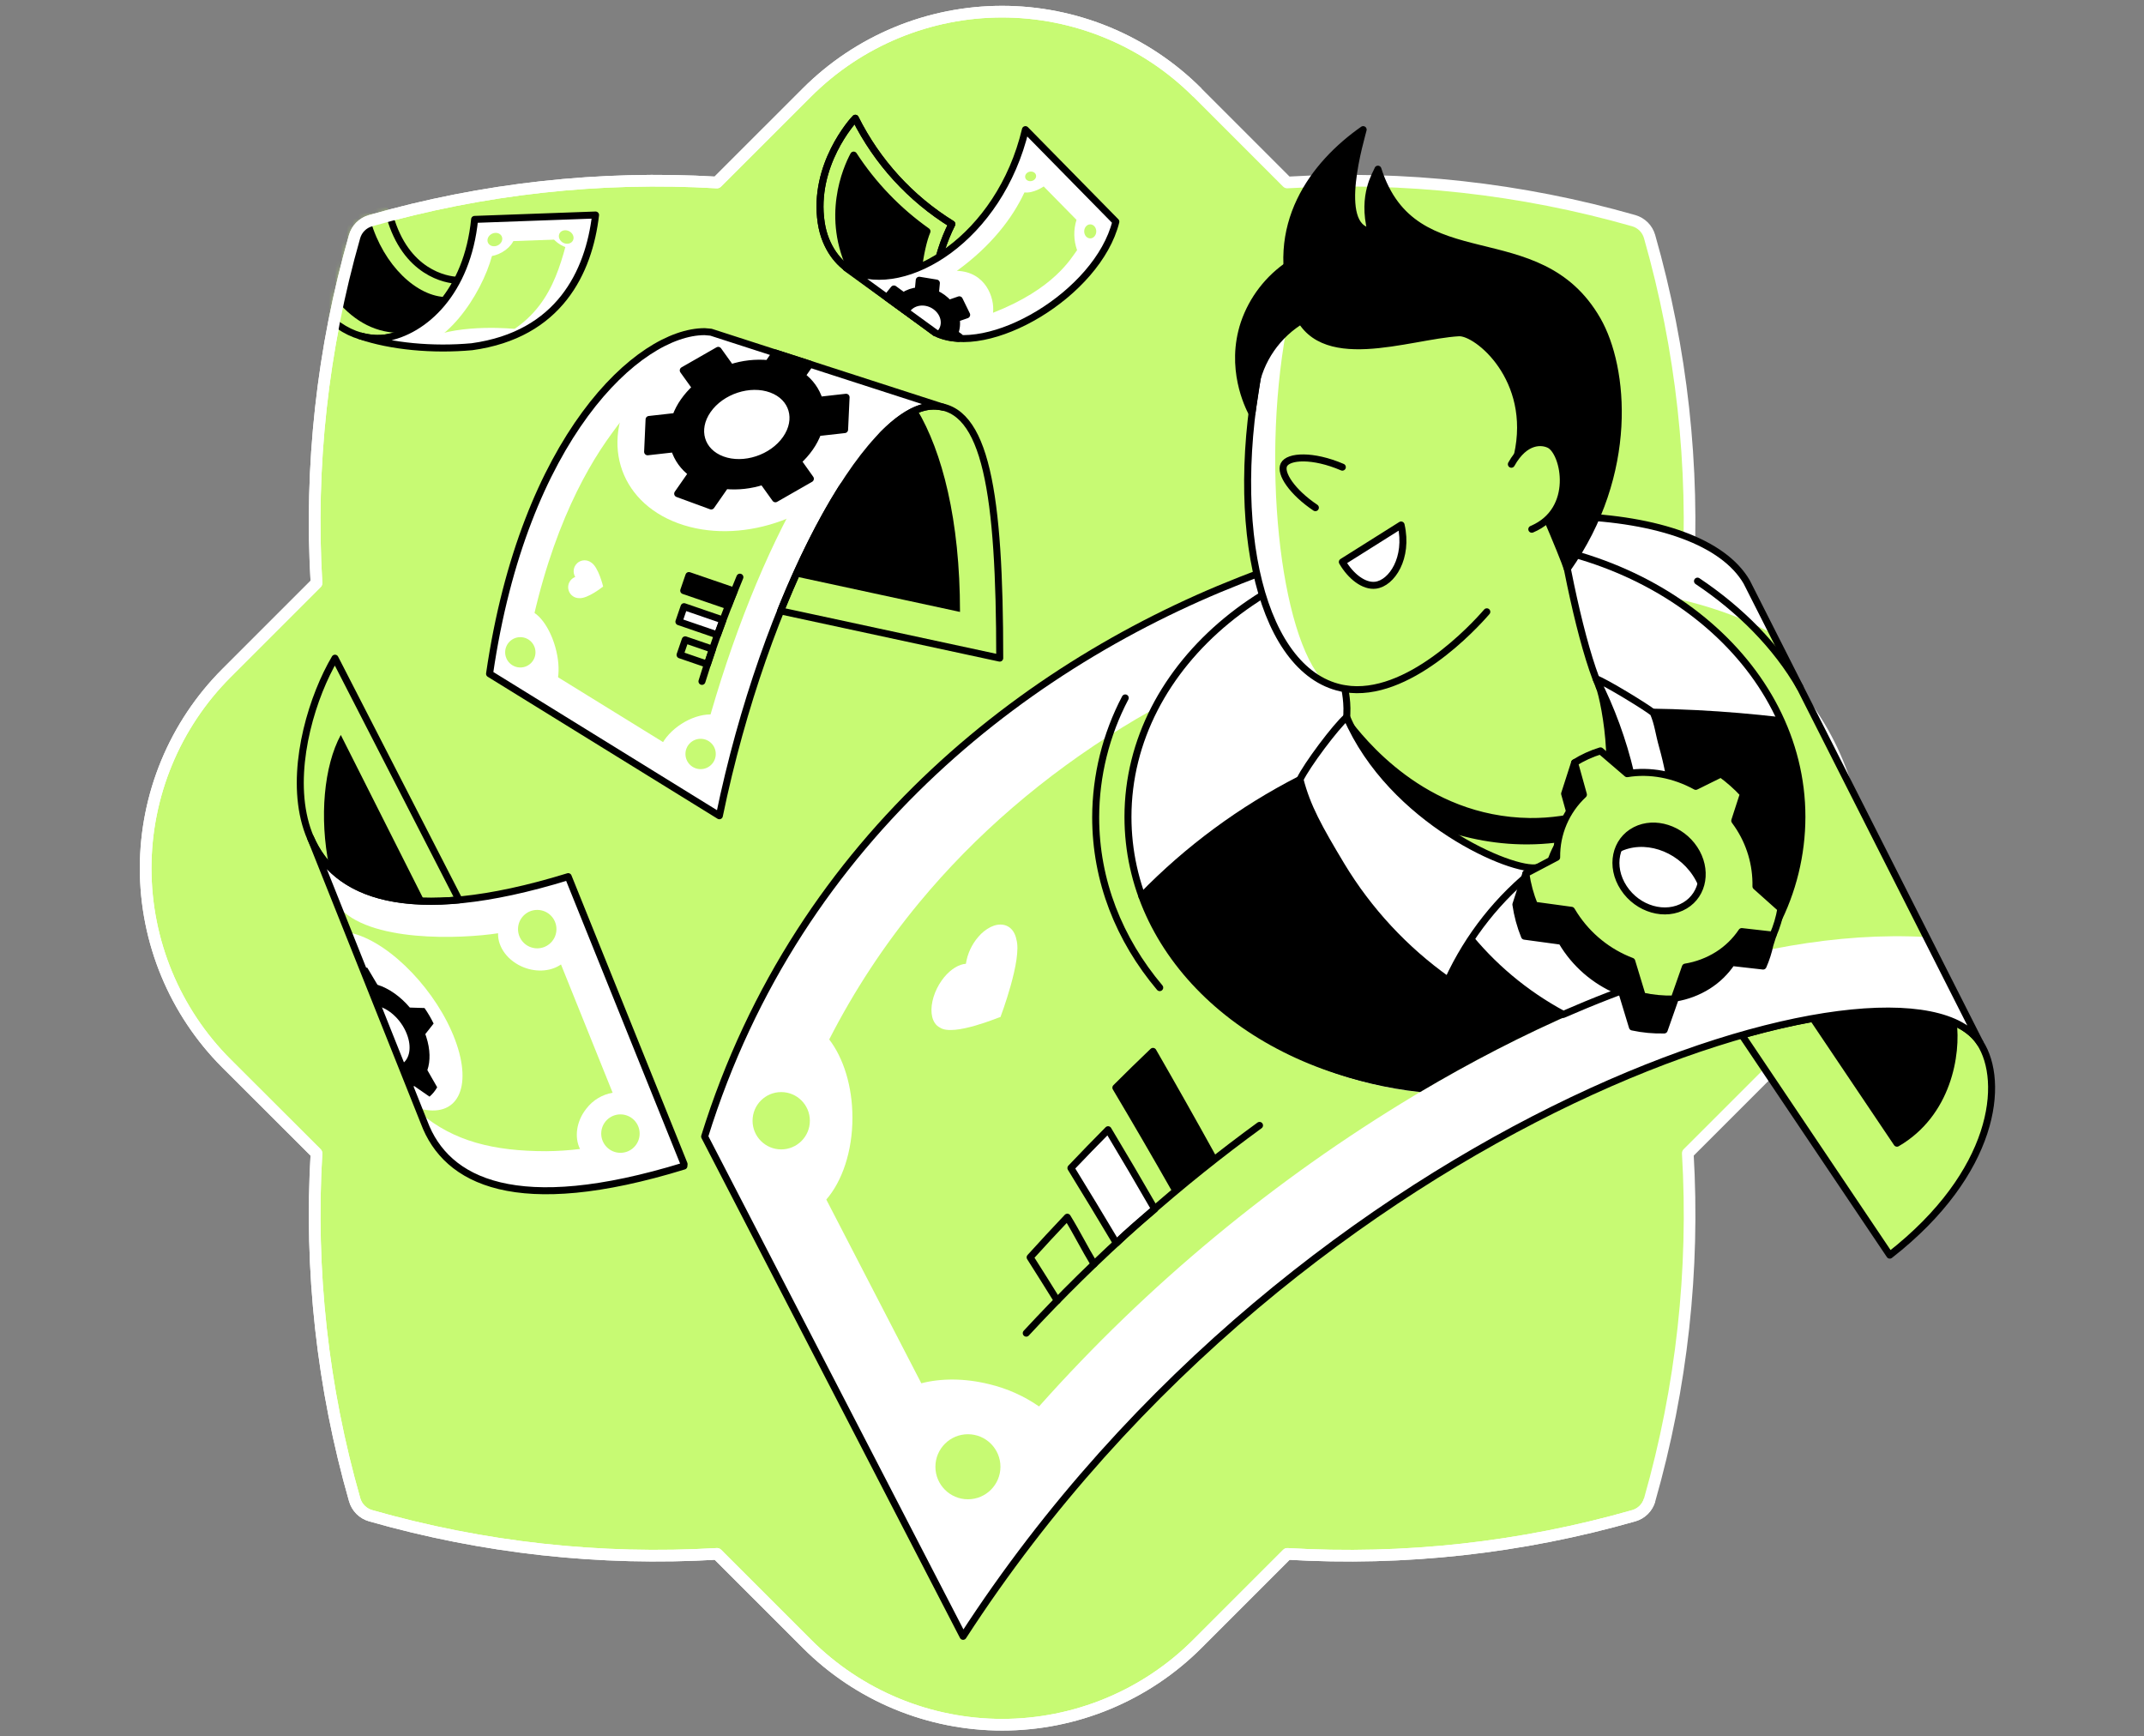 <svg width="368" height="298" viewBox="0 0 368 298" fill="none" xmlns="http://www.w3.org/2000/svg">
<rect x="0" y="0" width="368" height="298" fill="#808080" stroke="none"/>
<path d="M289.694 100.07C290.875 80.015 288.657 59.905 283.134 40.589C282.949 39.944 282.603 39.357 282.129 38.882C281.654 38.407 281.067 38.06 280.423 37.874C261.107 32.352 240.997 30.135 220.942 31.318L205.502 15.877C201.102 11.478 195.879 7.988 190.131 5.607C184.383 3.226 178.222 2 172.001 2C165.779 2 159.618 3.226 153.87 5.607C148.122 7.988 142.899 11.478 138.5 15.877L123.052 31.321C102.998 30.137 82.889 32.355 63.575 37.882C62.931 38.067 62.344 38.413 61.87 38.888C61.396 39.362 61.05 39.948 60.864 40.593C55.341 59.907 53.129 80.017 54.322 100.07L38.874 115.514C29.991 124.399 25 136.449 25 149.013C25 161.577 29.991 173.627 38.874 182.512L54.322 197.931C53.134 217.982 55.351 238.09 60.878 257.401C61.065 258.045 61.411 258.633 61.885 259.108C62.359 259.583 62.945 259.931 63.589 260.119C82.904 265.643 103.013 267.859 123.067 266.676L138.514 282.12C142.913 286.52 148.136 290.011 153.884 292.393C159.632 294.774 165.793 296 172.015 296C178.237 296 184.398 294.774 190.146 292.393C195.895 290.011 201.117 286.52 205.516 282.12L220.956 266.679C241.011 267.867 261.122 265.651 280.437 260.126C281.082 259.94 281.669 259.594 282.143 259.119C282.617 258.644 282.963 258.057 283.148 257.412C288.666 238.095 290.879 217.985 289.694 197.931L305.134 182.498C309.534 178.099 313.024 172.876 315.405 167.128C317.786 161.381 319.011 155.22 319.011 148.999C319.011 142.777 317.786 136.616 315.405 130.869C313.024 125.121 309.534 119.898 305.134 115.499L289.694 100.07Z" fill="#C7FA73" stroke="white" stroke-width="2" stroke-linejoin="round"/>
<mask id="mask0_3012:707" style="mask-type:alpha" maskUnits="userSpaceOnUse" x="24" y="1" width="321" height="296">
<path d="M291.036 89.531C292.217 69.476 288.657 59.905 283.134 40.589C282.949 39.944 282.603 39.357 282.129 38.882C281.654 38.407 281.068 38.06 280.423 37.874C261.107 32.352 253.099 14.695 233.044 15.877H205.502C201.102 11.478 195.879 7.988 190.131 5.607C184.383 3.226 178.222 2 172.001 2C165.779 2 159.618 3.226 153.87 5.607C148.122 7.988 142.899 11.478 138.5 15.877L123.052 31.321C102.998 30.137 82.889 32.355 63.575 37.882C62.931 38.067 62.344 38.413 61.87 38.888C61.396 39.362 61.05 39.948 60.864 40.593C55.341 59.907 53.129 80.017 54.322 100.07L38.874 115.514C29.991 124.399 25 136.449 25 149.013C25 161.577 29.991 173.627 38.874 182.512L54.322 197.931C53.134 217.982 55.351 238.09 60.878 257.401C61.065 258.045 61.411 258.633 61.885 259.108C62.359 259.583 62.945 259.931 63.589 260.119C82.904 265.643 103.013 267.859 123.067 266.676L138.514 282.12C142.913 286.52 148.136 290.011 153.884 292.393C159.632 294.774 165.793 296 172.015 296C178.237 296 184.398 294.774 190.146 292.393C195.895 290.011 201.117 286.52 205.516 282.12L220.956 266.679C241.011 267.867 261.122 265.651 280.437 260.126C281.082 259.94 281.669 259.594 282.143 259.119C282.617 258.644 282.963 258.057 283.148 257.412C288.666 238.095 290.879 217.985 289.694 197.931L319.011 216.749C326.374 216.749 319.011 216.749 326.374 216.749C332.898 212.038 344.315 199.774 344.315 193.553C344.315 187.331 342.891 177.01 340.51 171.262C338.129 165.515 305.584 99.366 301.184 94.968L291.036 89.531Z" fill="#45DFA7" stroke="white" stroke-width="1.2" stroke-linejoin="round"/>
</mask>
<g mask="url(#mask0_3012:707)">
<path d="M298.973 177.634C319.908 171.657 335.5 172.244 339.853 178.982C344.159 185.636 342.521 201.24 324.366 215.408L298.973 177.634Z" fill="#C7FA73" stroke="black" stroke-width="1.2" stroke-linecap="round" stroke-linejoin="round"/>
<path d="M325.598 196.195C334.329 191.12 335.99 180.939 335.236 175.361C330.332 172.259 323.032 172.675 311.191 174.781L325.598 196.195Z" fill="black" stroke="black" stroke-width="1.2" stroke-linecap="round" stroke-linejoin="round"/>
<path d="M339.864 178.989L299.803 99.871C283.855 72.535 153.222 91.132 120.943 195.053L165.306 280.829C223.787 190.526 327.454 159.79 339.864 178.989Z" fill="#C7FA73"/>
<path d="M330.665 160.816C299.857 159.091 266.875 173.567 242.678 188.058C218.666 202.482 196.976 220.458 178.343 241.373C175.759 239.582 172.863 238.288 169.804 237.557C165.578 236.509 161.468 236.528 158.137 237.401L141.827 205.868C144.542 202.744 146.314 197.623 146.314 191.827C146.314 186.39 144.756 181.552 142.327 178.391C146.598 170.031 151.772 162.163 157.756 154.93C167.379 143.295 179.141 133.158 192.707 124.796C204.849 117.315 218.147 112.042 231.735 107.522C269.535 94.949 293.391 102.883 304.33 108.801L299.81 99.871C295.548 92.571 283.109 88.548 266.556 88.548C221.109 88.548 144.611 118.877 120.95 195.053L165.313 280.829C212.743 207.579 289.912 173.524 323.982 173.52C331.916 173.52 337.508 175.365 339.85 178.989L330.665 160.816Z" fill="white"/>
<path d="M339.864 178.989L309.277 118.587L299.803 99.871C283.855 72.535 153.222 91.132 120.943 195.053L165.306 280.829C223.787 190.526 327.454 159.79 339.864 178.989Z" stroke="black" stroke-width="1.2" stroke-linecap="round" stroke-linejoin="round"/>
<path d="M243.747 187.42C260.329 177.59 280.89 167.88 302.003 163.339C306.635 156.485 309.277 148.594 309.277 140.197C309.277 113.883 283.384 92.549 251.438 92.549C219.492 92.549 193.599 113.887 193.599 140.2C193.599 164.365 215.44 184.328 243.747 187.42Z" fill="white"/>
<path d="M291.361 99.733C298.701 104.644 304.902 110.878 308.984 117.997" stroke="black" stroke-width="1.2" stroke-linecap="round" stroke-linejoin="round"/>
<path d="M199.057 169.497C192.087 161.226 188.064 151.175 188.064 140.262C188.08 133.124 189.821 126.096 193.138 119.776" stroke="black" stroke-width="1.2" stroke-linecap="round" stroke-linejoin="round"/>
<path d="M242.174 186.499C214.008 182.896 193.606 163.705 193.606 140.2C193.606 113.887 219.503 92.553 251.445 92.553C283.388 92.553 309.284 113.887 309.284 140.2C309.274 146.657 307.715 153.017 304.739 158.747" stroke="black" stroke-width="1.2" stroke-linecap="round" stroke-linejoin="round"/>
<path d="M243.754 187.42C260.332 177.586 280.89 167.88 302.003 163.339C306.635 156.485 309.277 148.594 309.277 140.196C309.27 134.27 307.953 128.418 305.421 123.06C300.966 122.542 296.254 122.129 291.285 121.875C285.609 121.585 280.238 121.531 275.207 121.646L230.387 134.394L223.138 133.774C213.058 138.923 203.89 145.689 195.998 153.803C202.399 171.534 220.985 184.93 243.754 187.42Z" fill="black"/>
<path d="M300.528 163.35L300.426 163.491C289.415 165.858 278.556 169.631 268.332 174.092C261.782 170.583 256.03 165.755 251.438 159.914L255.2 150.167L263.874 148.888L289.564 151.566L300.528 163.35Z" fill="white" stroke="black" stroke-width="1.2" stroke-linecap="round" stroke-linejoin="round"/>
<path d="M255.2 104.996C253.083 107.46 241.587 119.965 230.84 118.196C216.705 115.866 210.362 90.65 216.455 61.513L218.959 54.696L224.628 50.125L252.638 54.239C252.638 54.239 247.313 40.383 257.9 57.138L268.484 73.891L255.2 104.996Z" fill="#C7FA73"/>
<path d="M266.878 84.782C268.328 95.594 271.46 110.788 274.49 117.837C275.805 120.893 286.893 132.382 287.121 140.269C287.356 148.413 279.731 167.028 275.682 159.899C263.75 138.877 255.273 159.406 240.887 150.476C233.931 146.128 227.897 140.456 223.127 133.781C233.33 129.301 231.036 119.646 230.833 118.196" fill="#C7FA73"/>
<path d="M266.878 84.782C268.328 95.594 271.46 110.788 274.49 117.837C275.805 120.893 286.893 132.382 287.121 140.269C287.356 148.413 279.731 167.028 275.682 159.899C263.75 138.877 255.273 159.406 240.887 150.476C233.931 146.128 227.897 140.456 223.127 133.781C233.33 129.301 231.036 119.646 230.833 118.196" stroke="black" stroke-width="1.2" stroke-linecap="round" stroke-linejoin="round"/>
<path d="M227.324 117.072C219.713 109.367 216.176 78.591 221.246 54.239L216.455 61.513C210.898 88.109 215.697 111.429 227.324 117.072Z" fill="white"/>
<path d="M230.402 80.172C225.327 77.997 221.123 78.262 220.369 79.766C219.644 81.216 221.79 84.452 225.773 87.127" stroke="black" stroke-width="1.2" stroke-linecap="round" stroke-linejoin="round"/>
<path d="M230.402 96.446C231.851 98.932 234.117 100.686 236.107 100.433C238.883 100.088 241.768 95.753 240.488 90.099L230.402 96.446Z" fill="white" stroke="black" stroke-width="1.2" stroke-linecap="round" stroke-linejoin="round"/>
<path d="M231.083 123.687C233.49 126.833 244.153 140.766 262.59 140.987C266.208 141.022 269.81 140.492 273.264 139.417C278.611 137.014 275.494 120.208 274.493 117.837C277.001 123.064 275.519 121.723 278.118 121.592C281.651 133.056 278.955 138.946 278.118 141.186C250.528 152.03 229.814 131.346 228.517 129.856C229.832 128.023 230.71 125.912 231.083 123.687V123.687Z" fill="black" stroke="black" stroke-width="1.2" stroke-linecap="round" stroke-linejoin="round"/>
<path d="M231.148 123.064C229.303 124.633 224.233 131.4 223.135 133.778C224.338 138.446 226.328 142.034 230.231 148.536C234.911 156.293 241.142 162.999 248.535 168.235C252.015 160.645 257.277 154.007 263.874 148.888C259.778 149.801 238.857 140.958 231.148 123.064Z" fill="white" stroke="black" stroke-width="1.2" stroke-linecap="round" stroke-linejoin="round"/>
<path d="M279.883 132.69C278.561 127.079 276.574 121.645 273.964 116.504C275.381 116.953 282.732 121.436 283.79 122.346C284.602 124.256 284.685 125.692 285.374 128.145C286.234 131.195 286.826 134.314 287.143 137.467L295.747 147.253V156.811L288.404 164.506L273.272 149.584L279.883 132.69Z" fill="white" stroke="black" stroke-width="1.2" stroke-linecap="round" stroke-linejoin="round"/>
<path d="M304.315 160.486L303.402 160.744L299.698 157.42C299.774 153.663 298.68 149.976 296.566 146.869C296.402 146.628 296.235 146.386 296.066 146.144L297.559 141.53C296.387 140.27 295.095 139.125 293.703 138.113L289.375 140.251C285.722 138.243 281.532 137.417 277.588 138.076L274.493 135.423L273.264 131.603L270.26 130.918L268.553 136.217L270.075 141.697C268.601 143.071 267.431 144.738 266.641 146.592C265.85 148.445 265.457 150.443 265.486 152.458L265.026 152.697L264.134 150.715L261.898 149.943L260.191 155.231C260.459 157.097 260.955 158.922 261.666 160.668L268.024 161.534C268.185 161.814 268.356 162.09 268.535 162.36C270.889 165.981 274.336 168.759 278.375 170.291L280.187 176.253C281.98 176.639 283.812 176.811 285.646 176.764L287.574 171.284C289.559 170.962 291.458 170.243 293.159 169.171C294.786 168.142 296.18 166.784 297.251 165.184L302.619 165.793C303.131 164.621 303.523 163.401 303.79 162.15L304.315 160.486ZM288.937 162.773C284.522 165.416 278.23 163.658 275.033 158.787C271.836 153.915 273.109 148.025 277.694 145.695C282.126 143.441 288.049 145.361 291.068 149.925C294.087 154.488 293.203 160.204 288.937 162.773Z" fill="black" stroke="black" stroke-width="1.2" stroke-linecap="round" stroke-linejoin="round"/>
<path d="M297.755 140.849L299.248 136.239C298.078 134.976 296.786 133.831 295.392 132.821L291.064 134.956C287.411 132.948 283.221 132.121 279.278 132.781L274.711 128.863C273.927 129.104 273.159 129.396 272.413 129.736C271.671 130.076 270.952 130.463 270.26 130.896L271.782 136.373C270.308 137.747 269.139 139.414 268.348 141.267C267.557 143.121 267.162 145.119 267.19 147.134L261.898 149.921C262.164 151.787 262.66 153.613 263.373 155.358L269.731 156.227C269.894 156.503 270.06 156.778 270.242 157.05C272.596 160.671 276.041 163.448 280.079 164.981L281.891 170.943C283.683 171.331 285.516 171.504 287.349 171.457L289.277 165.974C291.262 165.653 293.162 164.936 294.863 163.864C296.489 162.834 297.882 161.476 298.955 159.877L304.323 160.486C304.959 159.033 305.413 157.506 305.674 155.941L301.394 152.117C301.471 148.361 300.376 144.673 298.262 141.567C298.093 141.325 297.924 141.086 297.755 140.849ZM289.209 155.405C285.874 157.405 281.115 156.075 278.698 152.382C276.28 148.689 277.248 144.245 280.706 142.484C284.058 140.78 288.534 142.23 290.818 145.684C293.101 149.138 292.449 153.473 289.209 155.405V155.405Z" fill="#C7FA73" stroke="black" stroke-width="1.2" stroke-linecap="round" stroke-linejoin="round"/>
<path d="M233.975 22.246C225.523 28.168 217.43 38.704 222.377 53.003C226.139 63.855 241.764 57.592 250.398 57.109C253.526 56.932 263.395 65 260.456 78.102C262.598 81.817 268.459 95.717 269.017 97.635C280.582 81.241 278.879 63.104 274.171 54.906C264 37.208 242.699 48.458 236.509 29.034C236.259 29.814 233.707 33.358 235.32 39.719C228.883 39.041 233.733 23.38 233.975 22.246Z" fill="black" stroke="black" stroke-width="1.2" stroke-linecap="round" stroke-linejoin="round"/>
<path d="M259.412 79.672C261.793 75.413 264.696 75.685 265.961 76.33C268.553 77.667 270.311 88.084 261.898 91.524" fill="#C7FA73"/>
<path d="M259.412 79.672C261.793 75.413 264.696 75.685 265.961 76.33C268.553 77.667 270.673 87.566 262.92 90.828" stroke="black" stroke-width="1.2" stroke-linecap="round" stroke-linejoin="round"/>
<path d="M225.316 53.974C223.023 54.995 220.981 56.506 219.335 58.402C217.689 60.297 216.48 62.531 215.791 64.945L214.885 70.886C214.255 69.679 210.996 63.162 213.555 55.46C214.969 51.324 217.705 47.768 221.34 45.341C222.667 48.216 223.992 51.094 225.316 53.974Z" fill="black" stroke="black" stroke-width="1.2" stroke-linecap="round" stroke-linejoin="round"/>
<path d="M216.455 61.513C210.362 90.636 216.708 115.88 230.84 118.196C241.587 119.965 253.083 107.46 255.2 104.996" stroke="black" stroke-width="1.2" stroke-linecap="round" stroke-linejoin="round"/>
<path d="M223.135 133.778C213.055 138.927 203.887 145.693 195.995 153.806" stroke="black" stroke-width="1.2" stroke-linecap="round" stroke-linejoin="round"/>
<path d="M201.714 204.187C203.831 202.22 205.943 200.299 208.05 198.424C204.667 192.306 201.284 186.311 197.901 180.439C195.777 182.464 193.653 184.539 191.529 186.666C194.929 192.383 198.324 198.223 201.714 204.187Z" fill="black" stroke="black" stroke-width="1.2" stroke-linecap="round" stroke-linejoin="round"/>
<path d="M191.613 213.338C193.74 211.222 195.908 209.453 198.202 207.499C195.544 202.882 192.875 198.343 190.195 193.882C188.069 196.023 185.942 198.215 183.813 200.457C186.488 204.817 188.941 208.844 191.613 213.338Z" fill="white" stroke="black" stroke-width="1.2" stroke-linecap="round" stroke-linejoin="round"/>
<path d="M187.792 216.937C186.085 214.118 184.893 211.657 183.197 208.898C181.065 211.145 178.938 213.441 176.814 215.785C178.517 218.467 179.768 220.453 181.471 223.197" stroke="black" stroke-width="1.2" stroke-linecap="round" stroke-linejoin="round"/>
<path d="M170.043 159.091C169.231 159.503 168.511 160.077 167.927 160.776C166.79 162.086 166.049 163.691 165.788 165.405C164.603 165.488 163.251 166.282 162.062 167.706C161.413 168.502 160.887 169.392 160.504 170.345C159.71 172.335 159.638 174.368 160.464 175.582C160.68 175.909 160.977 176.174 161.327 176.351C163.657 177.956 171.718 174.459 171.725 174.538C171.725 174.52 175.495 164.615 174.447 161.204C174.364 160.749 174.199 160.313 173.958 159.917C173.124 158.598 171.598 158.337 170.043 159.091Z" fill="white"/>
<path d="M176.147 228.797C181.866 222.61 188.43 216.078 195.908 209.453C202.917 203.248 209.749 197.833 216.186 193.143" stroke="black" stroke-width="1.2" stroke-linecap="round" stroke-linejoin="round"/>
<path d="M78.79 154.437L57.497 112.959C49.972 125.688 43.379 157.753 78.79 154.437Z" fill="black"/>
<path d="M58.493 126.13L72.879 154.673C74.852 154.715 76.826 154.641 78.79 154.452L57.497 112.959C52.361 121.657 47.653 139.399 56.5 148.696C54.775 140.302 55.608 131.433 58.493 126.13Z" fill="#C7FA73"/>
<path d="M97.529 150.45C69.62 159.047 57.428 153.419 53.31 143.792L72.806 192.646C76.59 202.766 88.663 208.956 117.387 200.12L117.416 199.779L97.529 150.45Z" fill="#C7FA73"/>
<path d="M97.529 150.45C69.62 159.047 57.428 153.419 53.31 143.792L57.946 155.423C63.136 161.86 79.29 161.121 85.492 160.167C85.401 162.534 87.17 164.973 89.972 166.046C92.27 166.923 94.665 166.652 96.289 165.521L105.155 187.536C103.361 187.842 101.751 188.816 100.646 190.261C98.91 192.436 98.558 195.212 99.558 197.188C97.638 197.427 95.705 197.554 93.77 197.568C84.709 197.568 77.884 195.861 72.165 191.044L72.803 192.635C76.587 202.755 88.66 208.945 117.384 200.109L117.413 199.768L97.529 150.45Z" fill="white"/>
<path d="M60.73 160.236C60.4 160.149 60.084 160.08 59.776 160.026L71.824 190.2L71.955 190.239C78.457 192.019 81.215 186.745 78.116 178.464C75.017 170.182 67.232 162.016 60.73 160.236Z" fill="white"/>
<path d="M73.354 183.657C73.886 182.106 73.865 180.12 73.165 177.945C73.114 177.786 73.06 177.63 73.002 177.474L74.426 175.662C73.978 174.734 73.455 173.843 72.864 172.998L70.345 172.918C68.754 171.041 66.775 169.624 64.785 169.004L63.049 166.086C62.756 166.039 62.462 166.014 62.169 165.995L64.829 172.664C66.964 173.157 69.149 175.314 69.976 177.873C70.701 180.084 70.171 181.954 68.834 182.697L70.421 186.684C70.658 186.605 70.888 186.508 71.11 186.394L73.723 188.206C74.253 187.751 74.698 187.206 75.039 186.597L73.354 183.657Z" fill="black"/>
<path d="M97.529 150.45C69.62 159.047 57.428 153.419 53.31 143.792L72.806 192.646C76.59 202.766 88.663 208.956 117.387 200.12L117.416 199.779L97.529 150.45Z" stroke="black" stroke-width="1.2" stroke-linecap="round" stroke-linejoin="round"/>
<path d="M78.79 154.437L57.497 112.959C49.972 125.688 43.379 157.753 78.79 154.437Z" stroke="black" stroke-width="1.2" stroke-linecap="round" stroke-linejoin="round"/>
<path d="M160.214 69.697C160.795 69.696 161.374 69.766 161.939 69.904V69.904L122.03 57.011L120.943 56.917C109.562 56.917 89.928 75.087 84.028 115.634L123.473 140.001C131.262 102.245 148.829 69.697 160.214 69.697Z" fill="#C7FA73"/>
<path d="M152.791 66.946C147.166 69.697 142.396 75.145 135.51 88.044C129.178 100.03 123.571 115.347 119.721 131.009L90.204 112.788C93.582 93.187 100.026 81.161 104.984 74.423C109.696 67.682 120.932 56.917 128.235 59.016L122.027 57.011L120.939 56.917C109.558 56.917 89.925 75.087 84.024 115.634L123.469 140.001C131.262 102.245 148.829 69.697 160.214 69.697C160.795 69.696 161.374 69.766 161.939 69.904V69.904L152.791 66.946Z" fill="white"/>
<path d="M93.966 119.178C95.841 118.642 96.438 114.981 95.299 111.001C94.161 107.021 91.719 104.229 89.844 104.765C87.97 105.301 87.373 108.962 88.511 112.942C89.649 116.922 92.091 119.714 93.966 119.178Z" fill="white"/>
<path d="M121.749 131.689C125.048 129.561 126.647 126.17 125.321 124.114C123.995 122.058 120.246 122.117 116.948 124.244C113.649 126.372 112.049 129.763 113.375 131.819C114.701 133.874 118.45 133.816 121.749 131.689Z" fill="white"/>
<path d="M133.987 104.844C142.324 84.094 152.642 69.686 160.214 69.686C169.275 69.686 171.595 84.771 171.595 112.948L133.987 104.844Z" fill="black"/>
<path d="M160.214 69.697C159.25 69.714 158.299 69.917 157.412 70.295C161.711 77.508 164.777 89.2 164.777 105.018L136.506 98.918C135.653 100.826 134.815 102.802 133.991 104.844L171.598 112.959C171.595 84.782 169.279 69.697 160.214 69.697Z" fill="#C7FA73"/>
<path d="M133.987 104.844C142.324 84.094 152.642 69.686 160.214 69.686C169.275 69.686 171.595 84.771 171.595 112.948L133.987 104.844Z" stroke="black" stroke-width="1.2" stroke-linecap="round" stroke-linejoin="round"/>
<path d="M120.943 56.917H120.736C116.195 58.874 112.143 61.962 109.381 65.928C102.857 75.29 105.999 85.978 116.383 89.798C126.767 93.619 140.468 89.124 146.988 79.762C150.181 75.17 156.154 68.03 152.787 66.942L122.03 57.011L120.943 56.917Z" fill="white"/>
<path d="M133.106 60.589L131.856 62.401C129.686 62.199 127.497 62.446 125.426 63.126L123.277 60.129L117.275 63.565L119.421 66.555C118.65 67.252 117.959 68.034 117.362 68.885C116.799 69.686 116.341 70.556 115.999 71.473L111.407 71.988L111.157 77.537L115.753 77.019C116.276 78.706 117.331 80.178 118.761 81.216L116.318 84.724L122.07 86.837L124.513 83.329C126.683 83.531 128.872 83.284 130.943 82.604L133.092 85.601L139.094 82.165L136.959 79.16C137.73 78.463 138.421 77.681 139.018 76.83C139.581 76.029 140.039 75.159 140.381 74.242L144.969 73.728L145.223 68.178L140.627 68.693C140.103 67.007 139.048 65.536 137.619 64.5L139.018 62.495L133.106 60.589ZM134.897 75.319C132.57 78.66 127.677 80.266 123.969 78.9C120.261 77.533 119.145 73.72 121.472 70.379C123.799 67.037 128.692 65.431 132.4 66.797C136.108 68.164 137.224 71.977 134.897 75.319V75.319Z" fill="black" stroke="black" stroke-width="1.2" stroke-linecap="round" stroke-linejoin="round"/>
<path d="M160.214 69.697C160.795 69.696 161.374 69.766 161.939 69.904V69.904L122.03 57.011L120.943 56.917C109.562 56.917 89.928 75.087 84.028 115.634L123.473 140.001C131.262 102.245 148.829 69.697 160.214 69.697Z" stroke="black" stroke-width="1.2" stroke-linecap="round" stroke-linejoin="round"/>
<path d="M126.013 101.44L125.006 103.985L117.355 101.36L118.243 98.776L126.013 101.44Z" fill="black" stroke="black" stroke-width="1.2" stroke-linecap="round" stroke-linejoin="round"/>
<path d="M124.085 106.406L123.146 108.968L116.528 106.699L117.413 104.115L124.085 106.406Z" fill="white" stroke="black" stroke-width="1.2" stroke-linecap="round" stroke-linejoin="round"/>
<path d="M122.287 111.411L121.418 113.999L116.728 112.39L117.612 109.809L122.287 111.411Z" stroke="black" stroke-width="1.2" stroke-linecap="round" stroke-linejoin="round"/>
<path d="M99.076 96.649C98.753 96.943 98.542 97.34 98.48 97.773C98.418 98.205 98.508 98.646 98.736 99.019C98.477 99.117 98.243 99.271 98.051 99.469C97.859 99.668 97.713 99.906 97.623 100.168C97.518 100.468 97.493 100.79 97.55 101.103C97.609 101.433 97.755 101.742 97.973 101.997C98.191 102.252 98.473 102.444 98.79 102.553C98.977 102.617 99.173 102.65 99.37 102.651C100.845 102.817 103.52 100.657 103.52 100.657C103.52 100.657 102.733 97.312 101.469 96.536C101.119 96.274 100.689 96.141 100.253 96.161C99.816 96.181 99.4 96.352 99.076 96.645V96.649Z" fill="white"/>
<path d="M120.486 116.938C121.544 113.51 122.632 110.316 123.998 106.641C124.977 104.015 125.976 101.486 126.996 99.055" stroke="black" stroke-width="1.2" stroke-linecap="round" stroke-linejoin="round"/>
<path d="M89.308 114.553C90.746 114.553 91.911 113.388 91.911 111.951C91.911 110.514 90.746 109.349 89.308 109.349C87.871 109.349 86.706 110.514 86.706 111.951C86.706 113.388 87.871 114.553 89.308 114.553Z" fill="#C7FA73"/>
<path d="M120.254 131.998C121.691 131.998 122.857 130.833 122.857 129.396C122.857 127.958 121.691 126.793 120.254 126.793C118.817 126.793 117.652 127.958 117.652 129.396C117.652 130.833 118.817 131.998 120.254 131.998Z" fill="#C7FA73"/>
<path d="M160.569 57.109C159.507 50.75 160.49 44.218 163.378 38.454C156.274 34.059 150.536 27.771 146.807 20.296C146.379 20.709 139.475 28.36 140.953 38.208C141.61 42.583 144.089 45.337 146.028 46.406L160.569 57.109Z" fill="#C7FA73"/>
<path d="M160.569 57.109C159.507 50.75 160.49 44.218 163.378 38.454C156.274 34.059 150.536 27.771 146.807 20.296C146.379 20.709 139.475 28.36 140.953 38.208C141.61 42.583 144.089 45.337 146.028 46.406L160.569 57.109Z" stroke="black" stroke-width="1.2" stroke-linecap="round" stroke-linejoin="round"/>
<path d="M157.434 54.801C156.963 49.161 157.883 42.641 159.108 39.701C154.125 36.173 149.854 31.733 146.521 26.617C145.256 28.965 141.62 37.294 146.245 46.577L157.434 54.801Z" fill="black" stroke="black" stroke-width="1.2" stroke-linecap="round" stroke-linejoin="round"/>
<path d="M160.569 57.109C159.507 50.75 160.49 44.218 163.378 38.454C156.274 34.059 150.536 27.771 146.807 20.296C146.379 20.709 139.475 28.36 140.953 38.208C141.61 42.583 144.089 45.337 146.028 46.406L160.569 57.109Z" stroke="black" stroke-width="1.2" stroke-linecap="round" stroke-linejoin="round"/>
<path d="M176.006 22.246C171.595 40.828 155.488 50.716 146.02 46.428C145.74 46.294 145.471 46.138 145.216 45.961V45.961L160.573 57.127C169.547 61.531 188.419 50.477 191.526 38.048L176.006 22.246Z" fill="#C7FA73"/>
<path d="M176.006 22.246C171.595 40.828 155.488 50.716 146.02 46.428C145.74 46.294 145.471 46.138 145.216 45.961L150.547 49.835L159.112 56.062L160.562 57.127C169.536 61.531 188.409 50.477 191.515 38.048L176.006 22.246ZM170.446 53.677C170.75 51.1 169.159 46.631 164.237 46.483C170.13 42.22 173.802 37.396 175.835 33.025C177.405 33.217 179.141 31.999 179.141 31.999L184.773 37.729C184.236 39.426 184.27 41.252 184.871 42.927C183.849 44.315 180.939 49.581 170.446 53.677Z" fill="white"/>
<path d="M164.658 51.452L162.845 52.079C162.536 51.718 162.185 51.395 161.801 51.114C161.413 50.827 160.994 50.584 160.551 50.39L160.721 48.577L157.778 48.095L157.604 49.907C156.697 49.979 155.824 50.282 155.067 50.788L153.429 49.592L152.251 51.042L155.513 53.405C155.593 53.251 155.689 53.105 155.799 52.97C156.887 51.622 159.04 51.452 160.602 52.608C162.164 53.764 162.544 55.757 161.453 57.106C161.371 57.198 161.282 57.285 161.189 57.367C162.253 57.776 163.377 58.013 164.516 58.066L164.705 57.812L163.867 57.2C164.183 56.393 164.266 55.514 164.107 54.663L165.919 54.032L164.658 51.452Z" fill="black" stroke="black" stroke-width="1.2" stroke-linecap="round" stroke-linejoin="round"/>
<path d="M176.006 22.246C171.595 40.828 155.488 50.716 146.02 46.428C145.74 46.294 145.471 46.138 145.216 45.961V45.961L160.573 57.127C169.547 61.531 188.419 50.477 191.526 38.048L176.006 22.246Z" stroke="black" stroke-width="1.2" stroke-linecap="round" stroke-linejoin="round"/>
<path d="M66.047 32.728L47.228 35.004C49.813 48.755 56.605 58.074 64.854 58.074C65.266 58.074 65.677 58.051 66.087 58.005C70.675 57.497 75.51 54.083 78.54 48.103C76.416 48.041 67.732 46.551 66.047 32.728Z" fill="#C7FA73"/>
<path d="M63.623 37.94C63.484 37.463 63.733 38.432 63.623 37.94C65.827 45.502 71.548 50.984 76.721 50.984C82.603 52.278 81.179 55.515 78.533 55.808C78.247 55.841 69.472 57.124 69.182 57.124C64.614 57.289 60.908 55.172 58 51.791C60 43.5 59.5 45 60.5 41L63.623 37.94Z" fill="black"/>
<path d="M66.879 37C69.631 46.873 76.659 48.048 78.54 48.103C75.51 54.083 70.675 57.497 66.087 58.005C65.677 58.051 65.266 58.074 64.854 58.074C62.142 58.074 59.586 57.066 57.287 55.224" stroke="black" stroke-width="1.2" stroke-linecap="round" stroke-linejoin="round"/>
<path d="M81.462 37.653C80.229 50.1 72.85 56.903 66.087 58.005C63.959 58.367 61.737 57.577 61.737 57.613C67.112 59.469 74.307 60.11 80.998 59.505C96.003 57.446 101.077 46.667 102.222 36.899L81.462 37.653Z" fill="#C7FA73"/>
<path d="M81.462 37.653C80.229 50.1 72.85 56.903 66.087 58.005C65.701 58.067 65.31 58.097 64.919 58.095C63.843 58.067 62.774 57.905 61.737 57.613V57.613C64.963 58.81 68.357 59.495 71.795 59.643C78.544 57.787 84.368 47.236 84.908 41.492L97.416 41.038C95.622 47.639 93.473 55.649 82.451 59.27C96.351 56.732 101.113 46.345 102.226 36.899L81.462 37.653Z" fill="white"/>
<path d="M73.314 58.074C79.196 55.464 88.435 56.453 88.435 56.453L88.102 57.631L85.844 58.429C81.1 59.728 76.15 60.097 71.266 59.516C72.013 58.719 72.571 58.874 73.314 58.074Z" fill="white"/>
<path d="M86.199 43.283C87.865 42.321 88.753 40.741 88.183 39.752C87.612 38.764 85.799 38.743 84.133 39.705C82.467 40.667 81.579 42.248 82.15 43.236C82.72 44.224 84.533 44.245 86.199 43.283Z" fill="white"/>
<path d="M100.111 41.861C100.682 40.868 99.878 39.336 98.316 38.438C96.754 37.54 95.025 37.617 94.454 38.61C93.884 39.602 94.688 41.135 96.25 42.032C97.812 42.93 99.541 42.853 100.111 41.861Z" fill="white"/>
<path d="M81.462 37.653C80.229 50.1 72.85 56.903 66.087 58.005C63.959 58.367 61.737 57.577 61.737 57.613C67.112 59.469 74.307 60.11 80.998 59.505C96.003 57.446 101.077 46.667 102.222 36.899L81.462 37.653Z" stroke="black" stroke-width="1.2" stroke-linecap="round" stroke-linejoin="round"/>
<path d="M98.337 41.281C98.625 40.735 98.343 40.021 97.707 39.686C97.071 39.351 96.323 39.521 96.035 40.066C95.748 40.612 96.03 41.326 96.665 41.661C97.301 41.996 98.049 41.826 98.337 41.281Z" fill="#C7FA73"/>
<path d="M85.41 42.127C86.062 41.825 86.38 41.126 86.121 40.567C85.862 40.007 85.123 39.799 84.471 40.101C83.819 40.403 83.501 41.102 83.76 41.661C84.019 42.221 84.758 42.429 85.41 42.127Z" fill="#C7FA73"/>
<path d="M92.212 162.755C94.033 162.755 95.51 161.278 95.51 159.457C95.51 157.635 94.033 156.159 92.212 156.159C90.39 156.159 88.913 157.635 88.913 159.457C88.913 161.278 90.39 162.755 92.212 162.755Z" fill="#C7FA73"/>
<path d="M106.492 197.847C108.314 197.847 109.79 196.371 109.79 194.549C109.79 192.727 108.314 191.251 106.492 191.251C104.671 191.251 103.194 192.727 103.194 194.549C103.194 196.371 104.671 197.847 106.492 197.847Z" fill="#C7FA73"/>
<path d="M166.136 257.307C169.219 257.307 171.718 254.808 171.718 251.725C171.718 248.642 169.219 246.143 166.136 246.143C163.054 246.143 160.555 248.642 160.555 251.725C160.555 254.808 163.054 257.307 166.136 257.307Z" fill="#C7FA73"/>
<path d="M134.089 197.26C136.805 197.26 139.007 195.058 139.007 192.342C139.007 189.625 136.805 187.423 134.089 187.423C131.372 187.423 129.17 189.625 129.17 192.342C129.17 195.058 131.372 197.26 134.089 197.26Z" fill="#C7FA73"/>
<path d="M187.129 40.912C187.702 40.912 188.166 40.373 188.166 39.708C188.166 39.044 187.702 38.505 187.129 38.505C186.557 38.505 186.093 39.044 186.093 39.708C186.093 40.373 186.557 40.912 187.129 40.912Z" fill="#C7FA73"/>
<path d="M177.077 31.066C177.589 30.951 177.923 30.5 177.824 30.059C177.724 29.617 177.229 29.353 176.717 29.468C176.206 29.583 175.871 30.034 175.971 30.476C176.07 30.917 176.565 31.181 177.077 31.066Z" fill="#C7FA73"/>
</g>
<path d="M205.502 15.877C201.102 11.478 195.879 7.988 190.131 5.607C184.383 3.226 178.222 2 172.001 2C165.779 2 159.618 3.226 153.87 5.607C148.122 7.988 142.899 11.478 138.5 15.877L123.052 31.321C102.998 30.137 82.889 32.355 63.575 37.882C62.931 38.067 62.344 38.413 61.87 38.888C61.396 39.362 61.05 39.948 60.864 40.593C55.341 59.907 53.129 80.017 54.322 100.07L38.874 115.514C29.991 124.399 25 136.449 25 149.013C25 161.577 29.991 173.627 38.874 182.512L54.322 197.931C53.134 217.982 55.351 238.09 60.878 257.401C61.065 258.045 61.411 258.633 61.885 259.108C62.359 259.583 62.945 259.931 63.589 260.119C82.904 265.643 103.013 267.859 123.067 266.676L138.514 282.12C142.913 286.52 148.136 290.011 153.884 292.393C159.632 294.774 165.793 296 172.015 296C178.237 296 184.398 294.774 190.146 292.393C195.895 290.011 201.117 286.52 205.516 282.12L220.956 266.679C241.011 267.867 261.122 265.651 280.437 260.126C281.082 259.94 281.669 259.594 282.143 259.119C282.617 258.644 282.963 258.057 283.148 257.412" stroke="white" stroke-width="2" stroke-linejoin="round"/>
</svg>